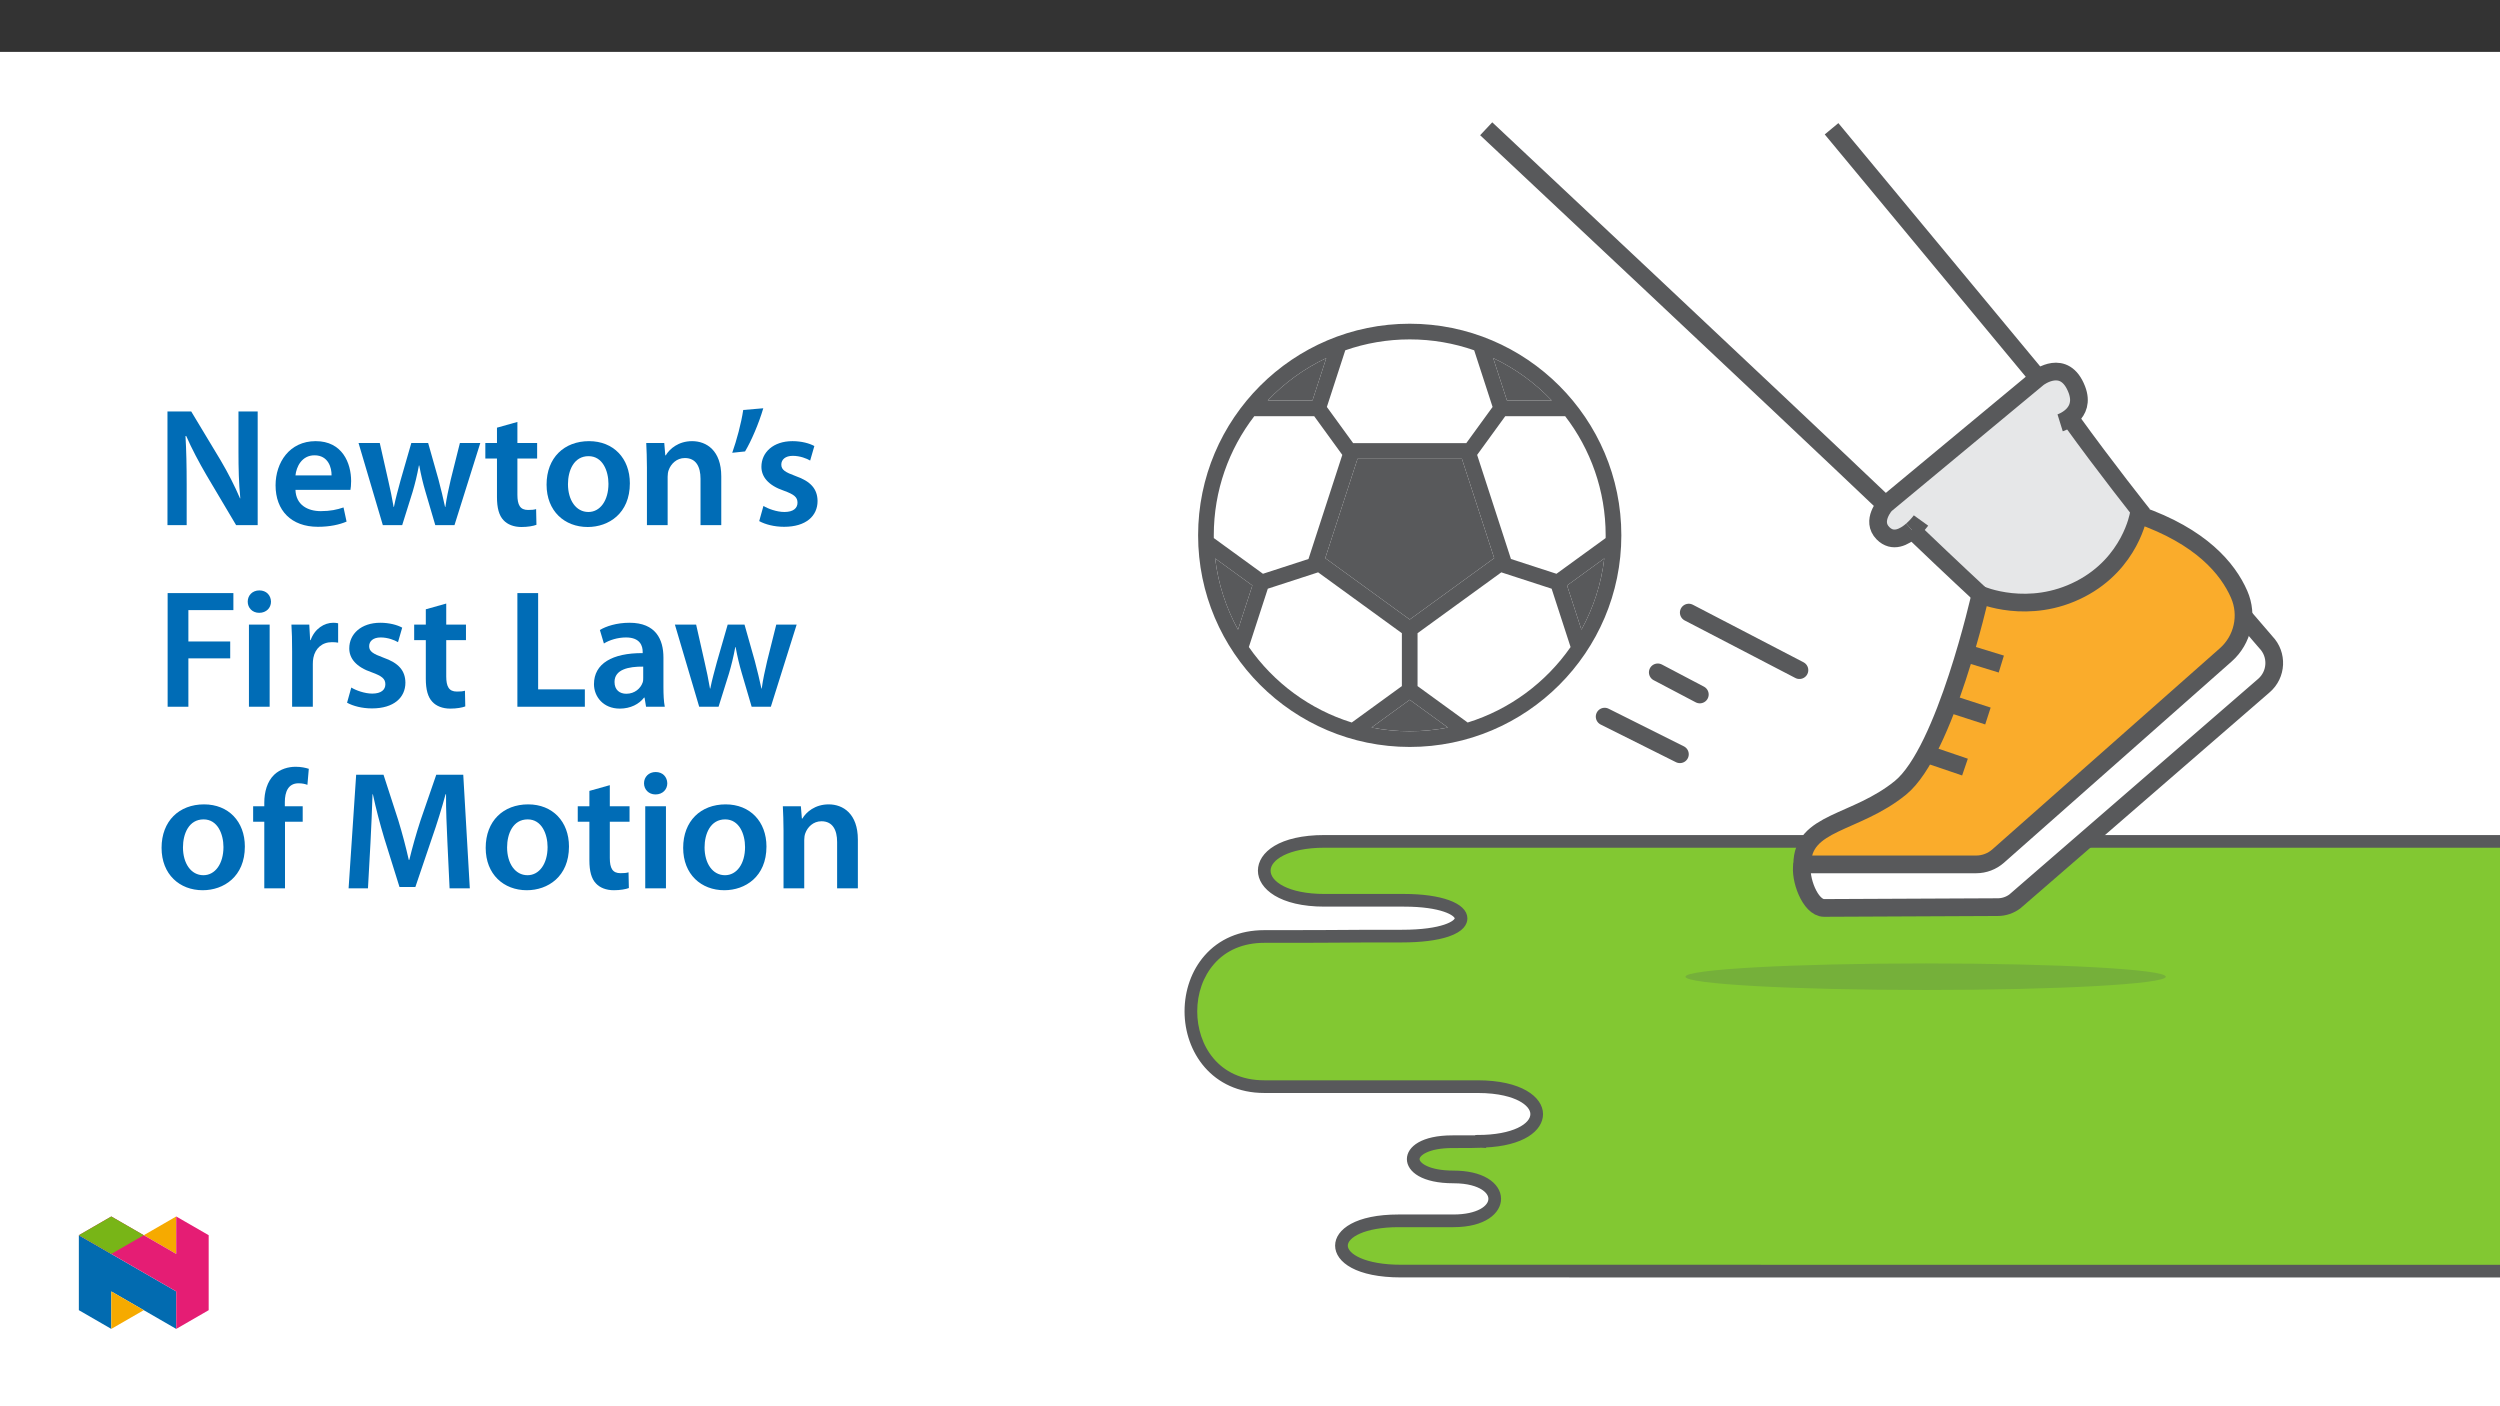 ﻿<?xml version="1.0" encoding="utf-8"?>
<svg xmlns="http://www.w3.org/2000/svg" xmlns:xlink="http://www.w3.org/1999/xlink" viewBox="0 0 960 540" version="1.1">
  <rect x="0" y="0" width="960" height="540" fill="#333333" stroke="none"/>
  <defs>
    <g>
      <symbol overflow="visible" id="glyph0-0">
        <path style="stroke:none;" d="M 0 0 L 32.375 0 L 32.375 -45.328 L 0 -45.328 Z M 16.188 -25.578 L 5.188 -42.094 L 27.188 -42.094 Z M 18.125 -22.656 L 29.141 -39.172 L 29.141 -6.156 Z M 5.188 -3.234 L 16.188 -19.75 L 27.188 -3.234 Z M 3.234 -39.172 L 14.25 -22.656 L 3.234 -6.156 Z M 3.234 -39.172 " />
      </symbol>
      <symbol overflow="visible" id="glyph0-1">
        <path style="stroke:none;" d="M 11.906 0 L 11.906 -15.609 C 11.906 -22.797 11.781 -28.562 11.453 -34.188 L 11.719 -34.25 C 13.859 -29.328 16.703 -24.016 19.484 -19.234 L 30.891 0 L 39.172 0 L 39.172 -43.641 L 31.797 -43.641 L 31.797 -28.422 C 31.797 -21.75 31.922 -16.125 32.5 -10.297 L 32.375 -10.297 C 30.375 -15.016 27.781 -20.078 24.922 -24.922 L 13.656 -43.641 L 4.531 -43.641 L 4.531 0 Z M 11.906 0 " />
      </symbol>
      <symbol overflow="visible" id="glyph0-2">
        <path style="stroke:none;" d="M 31.016 -13.531 C 31.141 -14.25 31.281 -15.406 31.281 -16.906 C 31.281 -23.828 27.906 -32.25 17.672 -32.25 C 7.578 -32.25 2.266 -24.016 2.266 -15.281 C 2.266 -5.641 8.281 0.641 18.516 0.641 C 23.047 0.641 26.812 -0.188 29.531 -1.359 L 28.359 -6.797 C 25.906 -5.953 23.312 -5.375 19.625 -5.375 C 14.5 -5.375 10.094 -7.828 9.906 -13.531 Z M 9.906 -19.094 C 10.234 -22.344 12.297 -26.812 17.219 -26.812 C 22.531 -26.812 23.828 -22.016 23.766 -19.094 Z M 9.906 -19.094 " />
      </symbol>
      <symbol overflow="visible" id="glyph0-3">
        <path style="stroke:none;" d="M 0.906 -31.531 L 10.234 0 L 17.672 0 L 21.688 -12.828 C 22.594 -15.922 23.375 -19.031 24.094 -22.922 L 24.219 -22.922 C 24.922 -19.094 25.641 -16.125 26.609 -12.828 L 30.375 0 L 37.75 0 L 47.656 -31.531 L 39.828 -31.531 L 36.328 -17.547 C 35.484 -13.859 34.703 -10.422 34.25 -7 L 34.125 -7 C 33.406 -10.422 32.562 -13.859 31.594 -17.547 L 27.641 -31.531 L 21.172 -31.531 L 17.031 -17.156 C 16.188 -13.922 15.156 -10.422 14.5 -7 L 14.375 -7 C 13.797 -10.422 13.078 -13.859 12.297 -17.219 L 9.062 -31.531 Z M 0.906 -31.531 " />
      </symbol>
      <symbol overflow="visible" id="glyph0-4">
        <path style="stroke:none;" d="M 5.562 -37.422 L 5.562 -31.531 L 1.094 -31.531 L 1.094 -25.578 L 5.562 -25.578 L 5.562 -10.75 C 5.562 -6.609 6.344 -3.688 8.094 -1.875 C 9.578 -0.266 11.984 0.719 14.953 0.719 C 17.422 0.719 19.547 0.328 20.719 -0.125 L 20.594 -6.156 C 19.688 -5.891 18.906 -5.828 17.484 -5.828 C 14.438 -5.828 13.406 -7.766 13.406 -11.656 L 13.406 -25.578 L 20.984 -25.578 L 20.984 -31.531 L 13.406 -31.531 L 13.406 -39.625 Z M 5.562 -37.422 " />
      </symbol>
      <symbol overflow="visible" id="glyph0-5">
        <path style="stroke:none;" d="M 18.578 -32.25 C 9.062 -32.25 2.266 -25.906 2.266 -15.547 C 2.266 -5.375 9.188 0.719 18.062 0.719 C 26.094 0.719 34.25 -4.469 34.25 -16.062 C 34.25 -25.641 27.969 -32.25 18.578 -32.25 Z M 18.391 -26.484 C 23.828 -26.484 26.031 -20.781 26.031 -15.859 C 26.031 -9.453 22.859 -5.047 18.328 -5.047 C 13.531 -5.047 10.484 -9.641 10.484 -15.734 C 10.484 -20.984 12.75 -26.484 18.391 -26.484 Z M 18.391 -26.484 " />
      </symbol>
      <symbol overflow="visible" id="glyph0-6">
        <path style="stroke:none;" d="M 4.281 0 L 12.234 0 L 12.234 -18.578 C 12.234 -19.484 12.375 -20.469 12.625 -21.109 C 13.469 -23.5 15.672 -25.766 18.844 -25.766 C 23.188 -25.766 24.859 -22.344 24.859 -17.812 L 24.859 0 L 32.828 0 L 32.828 -18.719 C 32.828 -28.688 27.125 -32.25 21.625 -32.25 C 16.375 -32.25 12.953 -29.266 11.531 -26.812 L 11.328 -26.812 L 10.938 -31.531 L 4.016 -31.531 C 4.141 -28.812 4.281 -25.766 4.281 -22.141 Z M 4.281 0 " />
      </symbol>
      <symbol overflow="visible" id="glyph0-7">
        <path style="stroke:none;" d="M 6.094 -44.219 C 5.312 -38.984 3.562 -32.562 1.875 -27.781 L 6.797 -28.297 C 9.188 -32.312 12.047 -38.922 13.797 -44.875 Z M 6.094 -44.219 " />
      </symbol>
      <symbol overflow="visible" id="glyph0-8">
        <path style="stroke:none;" d="M 2.328 -1.547 C 4.656 -0.266 8.094 0.641 11.906 0.641 C 20.266 0.641 24.734 -3.5 24.734 -9.266 C 24.672 -13.922 22.078 -16.828 16.312 -18.844 C 12.297 -20.328 10.812 -21.234 10.812 -23.25 C 10.812 -25.188 12.375 -26.609 15.219 -26.609 C 18 -26.609 20.594 -25.578 21.891 -24.797 L 23.5 -30.375 C 21.625 -31.406 18.578 -32.25 15.094 -32.25 C 7.766 -32.25 3.172 -27.969 3.172 -22.406 C 3.172 -18.641 5.703 -15.281 11.844 -13.203 C 15.734 -11.781 17.031 -10.75 17.031 -8.609 C 17.031 -6.547 15.469 -5.047 11.984 -5.047 C 9.125 -5.047 5.703 -6.281 3.953 -7.375 Z M 2.328 -1.547 " />
      </symbol>
      <symbol overflow="visible" id="glyph0-9">
        <path style="stroke:none;" d="M 4.594 0 L 12.562 0 L 12.562 -18.578 L 28.625 -18.578 L 28.625 -25.062 L 12.562 -25.062 L 12.562 -37.109 L 29.844 -37.109 L 29.844 -43.641 L 4.594 -43.641 Z M 4.594 0 " />
      </symbol>
      <symbol overflow="visible" id="glyph0-10">
        <path style="stroke:none;" d="M 12.234 0 L 12.234 -31.531 L 4.281 -31.531 L 4.281 0 Z M 8.281 -44.672 C 5.641 -44.672 3.812 -42.797 3.812 -40.344 C 3.812 -38.016 5.562 -36.062 8.219 -36.062 C 11 -36.062 12.75 -38.016 12.75 -40.344 C 12.688 -42.797 11 -44.672 8.281 -44.672 Z M 8.281 -44.672 " />
      </symbol>
      <symbol overflow="visible" id="glyph0-11">
        <path style="stroke:none;" d="M 4.281 0 L 12.234 0 L 12.234 -16.375 C 12.234 -17.219 12.297 -18.062 12.438 -18.781 C 13.141 -22.406 15.797 -24.797 19.547 -24.797 C 20.531 -24.797 21.234 -24.734 21.953 -24.609 L 21.953 -32.047 C 21.297 -32.188 20.844 -32.25 20.078 -32.25 C 16.641 -32.25 12.953 -29.984 11.391 -25.578 L 11.203 -25.578 L 10.875 -31.531 L 4.016 -31.531 C 4.203 -28.75 4.281 -25.641 4.281 -21.375 Z M 4.281 0 " />
      </symbol>
      <symbol overflow="visible" id="glyph0-12">
        <path style="stroke:none;" d="M 4.594 0 L 30.5 0 L 30.5 -6.672 L 12.562 -6.672 L 12.562 -43.641 L 4.594 -43.641 Z M 4.594 0 " />
      </symbol>
      <symbol overflow="visible" id="glyph0-13">
        <path style="stroke:none;" d="M 28.75 -18.906 C 28.75 -25.828 25.828 -32.25 15.734 -32.25 C 10.75 -32.25 6.672 -30.891 4.344 -29.469 L 5.891 -24.281 C 8.031 -25.641 11.266 -26.609 14.375 -26.609 C 19.938 -26.609 20.781 -23.188 20.781 -21.109 L 20.781 -20.594 C 9.125 -20.656 2.078 -16.578 2.078 -8.672 C 2.078 -3.891 5.641 0.719 11.984 0.719 C 16.125 0.719 19.422 -1.031 21.297 -3.5 L 21.5 -3.5 L 22.078 0 L 29.266 0 C 28.875 -1.938 28.75 -4.734 28.75 -7.578 Z M 20.984 -11.078 C 20.984 -10.484 20.984 -9.906 20.781 -9.328 C 20 -7.062 17.734 -4.984 14.5 -4.984 C 11.984 -4.984 9.969 -6.406 9.969 -9.516 C 9.969 -14.312 15.344 -15.469 20.984 -15.406 Z M 20.984 -11.078 " />
      </symbol>
      <symbol overflow="visible" id="glyph0-14">
        <path style="stroke:none;" d="M 13.141 0 L 13.141 -25.578 L 19.938 -25.578 L 19.938 -31.531 L 13.078 -31.531 L 13.078 -33.156 C 13.078 -37.031 14.375 -40.344 18.328 -40.344 C 19.812 -40.344 20.844 -40.078 21.75 -39.75 L 22.281 -45.906 C 21.047 -46.297 19.359 -46.688 17.219 -46.688 C 14.438 -46.688 11.328 -45.844 9 -43.641 C 6.281 -41.047 5.188 -36.969 5.188 -32.891 L 5.188 -31.531 L 0.906 -31.531 L 0.906 -25.578 L 5.188 -25.578 L 5.188 0 Z M 13.141 0 " />
      </symbol>
      <symbol overflow="visible" id="glyph0-15">
        <path style="stroke:none;" d="M 42.281 0 L 50.047 0 L 47.531 -43.641 L 37.172 -43.641 L 31.141 -26.156 C 29.469 -21.047 27.969 -15.672 26.812 -10.938 L 26.609 -10.938 C 25.516 -15.797 24.156 -20.984 22.594 -26.094 L 16.906 -43.641 L 6.406 -43.641 L 3.5 0 L 10.938 0 L 11.906 -17.547 C 12.234 -23.5 12.5 -30.438 12.688 -36.125 L 12.828 -36.125 C 13.984 -30.688 15.547 -24.734 17.219 -19.172 L 23.047 -0.516 L 29.141 -0.516 L 35.547 -19.422 C 37.484 -24.922 39.297 -30.828 40.734 -36.125 L 40.922 -36.125 C 40.859 -30.234 41.188 -23.438 41.438 -17.812 Z M 42.281 0 " />
      </symbol>
    </g>
    <clipPath id="clip1">
      <path d="M 30.277 474 L 68 474 L 68 510.301 L 30.277 510.301 Z M 30.277 474 " />
    </clipPath>
    <clipPath id="clip2">
      <path d="M 42 495 L 56 495 L 56 510.301 L 42 510.301 Z M 42 495 " />
    </clipPath>
    <clipPath id="clip3">
      <path d="M 55 467.125 L 68 467.125 L 68 482 L 55 482 Z M 55 467.125 " />
    </clipPath>
    <clipPath id="clip4">
      <path d="M 30.277 467.125 L 80.133 467.125 L 80.133 510.301 L 30.277 510.301 Z M 30.277 467.125 " />
    </clipPath>
    <clipPath id="clip5">
      <path d="M 30.277 467.125 L 56 467.125 L 56 482 L 30.277 482 Z M 30.277 467.125 " />
    </clipPath>
  </defs>
  <g id="surface1">
    <path style=" stroke:none;fill-rule:nonzero;fill:rgb(100%,100%,100%);fill-opacity:1;" d="M 0 559.926 L 960 559.926 L 960 19.926 L 0 19.926 Z M 0 559.926 " />
    <path style=" stroke:none;fill-rule:nonzero;fill:rgb(50.999%,78.4%,19.6%);fill-opacity:1;" d="M 1044.16 464.812 C 1027.578 462.461 1027.254 440.047 1044.16 437.738 L 1044.16 323.094 L 508.598 323.094 C 477.547 323.094 477.988 345.715 508.598 345.715 L 539.199 345.715 C 567.586 345.715 569.359 359.465 538.316 359.465 C 507.266 359.465 523.121 359.613 485.473 359.613 C 447.828 359.613 448.008 417.27 485.473 417.27 L 567.355 417.27 C 597.523 417.27 597.82 438.27 567.355 438.27 C 567.355 438.27 577.859 438.414 557.672 438.414 C 537.492 438.414 537.715 451.945 558.117 451.945 C 579.336 451.945 579.191 468.801 558.117 468.801 L 537.047 468.801 C 507.551 468.801 507.773 488.094 537.934 488.094 C 563.43 488.094 932.148 488.121 1044.16 488.133 Z M 1044.16 464.812 " />
    <path style="fill-rule:nonzero;fill:rgb(34.499%,34.9%,35.699%);fill-opacity:1;stroke-width:2;stroke-linecap:butt;stroke-linejoin:miter;stroke:rgb(34.499%,34.9%,35.699%);stroke-opacity:1;stroke-miterlimit:10;" d="M -0 0.001 C -131.779 0.01 -565.565 0.042 -595.561 0.042 C -611.783 0.042 -620.538 5.01 -620.538 9.688 C -620.538 14.21 -612.146 19.017 -596.604 19.017 L -571.815 19.017 C -557.711 19.017 -551.296 25.134 -551.296 30.819 C -551.296 34.049 -553.323 37.11 -556.861 39.219 C -560.533 41.416 -565.703 42.574 -571.815 42.574 C -583.061 42.574 -588.116 46.196 -588.116 48.769 C -588.116 51.255 -583.222 54.762 -572.339 54.762 C -565.464 54.762 -561.457 54.762 -559.127 54.904 C -558.608 54.895 -558.134 54.877 -557.96 54.863 L -557.946 54.987 C -540.285 55.676 -532.335 62.418 -532.335 69.105 C -532.335 75.97 -541.287 83.365 -560.947 83.365 L -657.279 83.365 C -678.764 83.365 -688.557 100.01 -688.557 115.479 C -688.557 123.907 -685.777 131.738 -680.731 137.537 C -675.083 144.04 -666.976 147.473 -657.279 147.473 C -634.058 147.473 -628.13 147.519 -622.491 147.565 C -617.371 147.606 -612.486 147.648 -595.11 147.648 C -586.53 147.648 -579.352 148.544 -574.343 150.24 C -567.868 152.436 -566.507 155.405 -566.507 157.51 C -566.507 163.516 -577.583 167.551 -594.072 167.551 L -630.074 167.551 C -646.71 167.551 -655.418 173.346 -655.418 179.063 C -655.418 184.716 -646.71 190.437 -630.074 190.437 L -0 190.437 L -0 194.164 L -630.074 194.164 C -650.152 194.164 -659.145 186.582 -659.145 179.063 C -659.145 171.724 -650.046 163.824 -630.074 163.824 L -594.072 163.824 C -577.224 163.824 -570.234 159.711 -570.234 157.51 C -570.234 155.584 -576.498 151.37 -595.11 151.37 C -612.505 151.37 -617.394 151.333 -622.518 151.292 C -628.153 151.246 -634.076 151.2 -657.279 151.2 C -668.084 151.2 -677.169 147.321 -683.548 139.982 C -689.177 133.507 -692.284 124.808 -692.284 115.479 C -692.284 97.666 -680.257 79.638 -657.279 79.638 L -560.947 79.638 C -550.905 79.638 -544.972 77.643 -541.76 75.97 C -538.139 74.086 -536.057 71.582 -536.057 69.105 C -536.057 63.916 -544.609 58.659 -560.947 58.659 L -560.947 58.512 C -563.047 58.498 -566.544 58.489 -572.339 58.489 C -585.813 58.489 -591.843 53.604 -591.843 48.769 C -591.843 43.829 -585.653 38.847 -571.815 38.847 C -564.945 38.847 -560.928 37.312 -558.764 36.021 C -556.351 34.578 -555.023 32.73 -555.023 30.819 C -555.023 26.807 -560.79 22.744 -571.815 22.744 L -596.604 22.744 C -615.708 22.744 -624.265 16.186 -624.265 9.688 C -624.265 3.034 -615.391 -3.685 -595.561 -3.685 C -565.565 -3.685 -131.774 -3.717 -0 -3.726 Z M -0 0.001 " transform="matrix(0.85,0,0,-0.85,1044.16,486.547)" />
    <path style="fill-rule:nonzero;fill:rgb(100%,100%,100%);fill-opacity:1;stroke-width:8;stroke-linecap:butt;stroke-linejoin:round;stroke:rgb(34.499%,34.9%,35.699%);stroke-opacity:1;stroke-miterlimit:10;" d="M 0 0.001 L 9.977 -11.612 C 15.4 -17.205 14.973 -26.212 9.044 -31.267 L -103.41 -128.721 C -105.648 -130.39 -108.364 -131.295 -111.158 -131.295 L -189.572 -131.658 C -195.942 -131.658 -200.712 -118.225 -199.462 -111.984 " transform="matrix(0.85,0,0,-0.85,861.594,236.739)" />
    <path style=" stroke:none;fill-rule:nonzero;fill:rgb(90.199%,90.599%,90.999%);fill-opacity:1;" d="M 720.309 196.559 C 720.309 196.559 721.562 195.43 723.723 193.492 C 736.668 181.902 782.238 141.43 786.609 142.156 C 791.711 143.008 806.16 148.109 793.41 164.258 L 819.887 193.812 C 819.887 193.812 817.473 242.621 763.367 229.363 L 735.609 206.758 C 735.609 206.758 722.012 209.309 720.309 196.559 " />
    <path style=" stroke:none;fill-rule:nonzero;fill:rgb(98%,67.499%,16.899%);fill-opacity:1;" d="M 821.215 197.648 C 845.223 205.984 855.496 218.324 859.828 228.219 C 863.352 236.27 861.266 245.66 854.68 251.48 L 767.289 328.727 C 764.953 330.789 761.945 331.926 758.832 331.926 L 692.051 331.926 C 692.051 315.301 712.512 316.582 729.777 302.512 C 747.039 288.445 760.469 228.34 760.469 228.34 C 760.469 228.34 778.953 236.516 798.93 226.145 C 818.156 216.164 821.215 197.648 821.215 197.648 " />
    <path style="fill:none;stroke-width:8;stroke-linecap:butt;stroke-linejoin:round;stroke:rgb(34.499%,34.9%,35.699%);stroke-opacity:1;stroke-miterlimit:10;" d="M 0.001 0 C 28.246 -9.807 40.332 -24.324 45.429 -35.965 C 49.574 -45.436 47.12 -56.484 39.372 -63.331 L -63.441 -154.209 C -66.189 -156.636 -69.727 -157.973 -73.39 -157.973 L -151.956 -157.973 C -151.956 -138.414 -127.885 -139.922 -107.572 -123.368 C -87.264 -106.82 -71.465 -36.107 -71.465 -36.107 C -71.465 -36.107 -49.718 -45.726 -26.216 -33.524 C -3.597 -21.783 0.001 0 0.001 0 Z M 0.001 0 " transform="matrix(0.85,0,0,-0.85,821.214,197.649)" />
    <path style="fill:none;stroke-width:8;stroke-linecap:butt;stroke-linejoin:round;stroke:rgb(34.499%,34.9%,35.699%);stroke-opacity:1;stroke-miterlimit:10;" d="M 0 -0.002 L 16.421 -5.038 " transform="matrix(0.85,0,0,-0.85,754.543,250.717)" />
    <path style="fill:none;stroke-width:8;stroke-linecap:butt;stroke-linejoin:round;stroke:rgb(34.499%,34.9%,35.699%);stroke-opacity:1;stroke-miterlimit:10;" d="M -0.002 0.001 L 17.902 -5.789 " transform="matrix(0.85,0,0,-0.85,748.15,270.028)" />
    <path style="fill:none;stroke-width:8;stroke-linecap:butt;stroke-linejoin:round;stroke:rgb(34.499%,34.9%,35.699%);stroke-opacity:1;stroke-miterlimit:10;" d="M -0.001 0.001 L 17.637 -6.001 " transform="matrix(0.85,0,0,-0.85,739.563,289.462)" />
    <path style="fill:none;stroke-width:8;stroke-linecap:butt;stroke-linejoin:round;stroke:rgb(34.499%,34.9%,35.699%);stroke-opacity:1;stroke-miterlimit:10;" d="M -0.002 -0.001 C -46.877 44.645 -180.361 169.842 -180.361 169.842 " transform="matrix(0.85,0,0,-0.85,724.006,193.811)" />
    <path style="fill:none;stroke-width:8;stroke-linecap:butt;stroke-linejoin:round;stroke:rgb(34.499%,34.9%,35.699%);stroke-opacity:1;stroke-miterlimit:10;" d="M 0 0.001 C 0 0.001 -12.394 11.458 -30.859 29.133 " transform="matrix(0.85,0,0,-0.85,760.469,228.341)" />
    <path style="fill:none;stroke-width:8;stroke-linecap:butt;stroke-linejoin:round;stroke:rgb(34.499%,34.9%,35.699%);stroke-opacity:1;stroke-miterlimit:10;" d="M -0.002 0.001 L -93.371 112.565 " transform="matrix(0.85,0,0,-0.85,782.681,145.126)" />
    <path style="fill:none;stroke-width:8;stroke-linecap:butt;stroke-linejoin:round;stroke:rgb(34.499%,34.9%,35.699%);stroke-opacity:1;stroke-miterlimit:10;" d="M 0 0 C 0 0 -16.898 21.204 -32.509 42.9 " transform="matrix(0.85,0,0,-0.85,822.914,197.649)" />
    <path style="fill:none;stroke-width:8;stroke-linecap:butt;stroke-linejoin:round;stroke:rgb(34.499%,34.9%,35.699%);stroke-opacity:1;stroke-miterlimit:10;" d="M 0.001 0.001 C 2.436 2.129 4.059 4.381 4.059 4.381 " transform="matrix(0.85,0,0,-0.85,734.218,203.599)" />
    <path style="fill:none;stroke-width:8;stroke-linecap:butt;stroke-linejoin:round;stroke:rgb(34.499%,34.9%,35.699%);stroke-opacity:1;stroke-miterlimit:10;" d="M -0 0.002 C -0 0.002 11.911 3.697 7.532 15.062 C 1.976 29.473 -9.895 20.287 -9.895 20.287 L -78.925 -36.993 C -78.925 -36.993 -85.575 -44.258 -80.046 -49.865 C -75.593 -54.373 -70.414 -51.565 -66.907 -48.505 " transform="matrix(0.85,0,0,-0.85,791.09,162.369)" />
    <path style="fill:none;stroke-width:8;stroke-linecap:round;stroke-linejoin:round;stroke:rgb(34.499%,34.9%,35.699%);stroke-opacity:1;stroke-miterlimit:10;" d="M -0.001 -0.002 L 49.999 -25.999 " transform="matrix(0.85,0,0,-0.85,648.485,235.233)" />
    <path style="fill:none;stroke-width:8;stroke-linecap:round;stroke-linejoin:round;stroke:rgb(34.499%,34.9%,35.699%);stroke-opacity:1;stroke-miterlimit:10;" d="M -0.002 -0.001 L 34.001 -17 " transform="matrix(0.85,0,0,-0.85,616.185,275.183)" />
    <path style="fill:none;stroke-width:8;stroke-linecap:round;stroke-linejoin:round;stroke:rgb(34.499%,34.9%,35.699%);stroke-opacity:1;stroke-miterlimit:10;" d="M 0.001 -0.001 L 18.999 -10.001 " transform="matrix(0.85,0,0,-0.85,636.585,258.183)" />
    <path style=" stroke:none;fill-rule:nonzero;fill:rgb(34.499%,34.9%,35.699%);fill-opacity:1;" d="M 563.574 277.453 C 563.547 277.43 563.523 277.398 563.488 277.375 L 544.34 263.461 L 544.34 243.145 L 576.504 219.781 L 595.824 226.059 L 603.105 248.473 C 593.621 262.086 579.762 272.434 563.574 277.453 M 526.668 279.371 L 541.332 268.719 L 555.992 279.371 C 551.25 280.312 546.348 280.809 541.336 280.809 C 536.316 280.809 531.414 280.309 526.668 279.371 M 479.559 248.465 L 486.84 226.059 L 506.16 219.777 L 538.32 243.145 L 538.32 263.461 L 519.172 277.375 C 519.141 277.398 519.117 277.426 519.086 277.449 C 502.902 272.43 489.043 262.082 479.559 248.465 M 466.617 214.434 L 480.91 224.82 L 475.398 241.781 C 470.828 233.488 467.773 224.246 466.617 214.434 M 481.652 159.809 L 504.645 159.809 L 515.445 174.676 L 502.492 214.543 C 502.48 214.578 502.477 214.613 502.469 214.648 L 484.977 220.332 L 466.105 206.621 C 466.102 206.27 466.094 205.918 466.094 205.566 C 466.094 188.367 471.898 172.496 481.652 159.809 M 509.281 137.508 L 503.992 153.789 L 486.793 153.789 C 493.184 147.062 500.801 141.516 509.281 137.508 M 566.082 134.512 L 573.152 156.273 L 563.051 170.172 L 519.613 170.172 L 509.516 156.27 L 516.582 134.516 C 524.34 131.805 532.664 130.328 541.336 130.328 C 550 130.328 558.328 131.805 566.082 134.512 M 595.875 153.789 L 578.676 153.789 L 573.383 137.504 C 581.867 141.516 589.484 147.062 595.875 153.789 M 541.332 237.891 L 508.895 214.324 L 521.285 176.191 L 561.379 176.191 L 573.77 214.324 Z M 616.562 206.621 L 597.684 220.332 L 580.195 214.648 C 580.184 214.617 580.18 214.578 580.168 214.543 L 567.219 174.68 L 578.023 159.809 L 601.02 159.809 C 610.77 172.496 616.574 188.367 616.574 205.566 C 616.574 205.918 616.566 206.27 616.562 206.621 M 607.266 241.789 L 601.75 224.82 L 616.051 214.43 C 614.895 224.25 611.84 233.492 607.266 241.789 M 541.336 124.309 C 496.527 124.309 460.074 160.762 460.074 205.566 C 460.074 250.375 496.527 286.828 541.336 286.828 C 586.141 286.828 622.594 250.375 622.594 205.566 C 622.594 160.762 586.141 124.309 541.336 124.309 " />
    <path style=" stroke:none;fill-rule:nonzero;fill:rgb(34.499%,34.9%,35.699%);fill-opacity:1;" d="M 541.332 237.891 L 508.895 214.324 L 521.285 176.191 L 561.379 176.191 L 573.77 214.324 Z M 541.332 237.891 " />
    <path style=" stroke:none;fill-rule:nonzero;fill:rgb(34.499%,34.9%,35.699%);fill-opacity:1;" d="M 607.266 241.789 L 601.75 224.82 L 616.051 214.43 C 614.895 224.25 611.84 233.492 607.266 241.789 " />
    <path style=" stroke:none;fill-rule:nonzero;fill:rgb(34.499%,34.9%,35.699%);fill-opacity:1;" d="M 595.875 153.789 L 578.676 153.789 L 573.383 137.504 C 581.867 141.516 589.484 147.062 595.875 153.789 " />
    <path style=" stroke:none;fill-rule:nonzero;fill:rgb(34.499%,34.9%,35.699%);fill-opacity:1;" d="M 466.617 214.434 L 480.91 224.82 L 475.398 241.781 C 470.828 233.488 467.777 224.246 466.617 214.434 " />
    <path style=" stroke:none;fill-rule:nonzero;fill:rgb(34.499%,34.9%,35.699%);fill-opacity:1;" d="M 526.668 279.367 L 541.332 268.719 L 555.992 279.371 C 551.25 280.312 546.348 280.809 541.332 280.809 C 536.316 280.809 531.414 280.309 526.668 279.367 " />
    <path style=" stroke:none;fill-rule:nonzero;fill:rgb(34.499%,34.9%,35.699%);fill-opacity:1;" d="M 509.281 137.508 L 503.992 153.789 L 486.793 153.789 C 493.184 147.062 500.801 141.516 509.281 137.508 " />
    <path style=" stroke:none;fill-rule:nonzero;fill:rgb(45.9%,68.999%,22.699%);fill-opacity:1;" d="M 739.434 369.957 C 790.371 369.957 831.66 372.242 831.66 375.059 C 831.66 377.875 790.371 380.156 739.434 380.156 C 688.5 380.156 647.211 377.875 647.211 375.059 C 647.211 372.242 688.5 369.957 739.434 369.957 " />
    <g style="fill:rgb(0%,42.354%,71.373%);fill-opacity:1;">
      <use xlink:href="#glyph0-1" x="59.776" y="201.651" />
      <use xlink:href="#glyph0-2" x="103.552" y="201.651" />
    </g>
    <g style="fill:rgb(0%,42.354%,71.373%);fill-opacity:1;">
      <use xlink:href="#glyph0-3" x="136.772" y="201.651" />
      <use xlink:href="#glyph0-4" x="185.275" y="201.651" />
    </g>
    <g style="fill:rgb(0%,42.354%,71.373%);fill-opacity:1;">
      <use xlink:href="#glyph0-5" x="207.617" y="201.651" />
      <use xlink:href="#glyph0-6" x="244.14" y="201.651" />
    </g>
    <g style="fill:rgb(0%,42.354%,71.373%);fill-opacity:1;">
      <use xlink:href="#glyph0-7" x="279.303" y="201.651" />
    </g>
    <g style="fill:rgb(0%,42.354%,71.373%);fill-opacity:1;">
      <use xlink:href="#glyph0-8" x="289.211" y="201.651" />
    </g>
    <g style="fill:rgb(0%,42.354%,71.373%);fill-opacity:1;">
      <use xlink:href="#glyph0-9" x="59.776" y="271.389" />
    </g>
    <g style="fill:rgb(0%,42.354%,71.373%);fill-opacity:1;">
      <use xlink:href="#glyph0-10" x="91.313" y="271.389" />
      <use xlink:href="#glyph0-11" x="107.891" y="271.389" />
      <use xlink:href="#glyph0-8" x="130.944" y="271.389" />
      <use xlink:href="#glyph0-4" x="157.948" y="271.389" />
    </g>
    <g style="fill:rgb(0%,42.354%,71.373%);fill-opacity:1;">
      <use xlink:href="#glyph0-12" x="194.082" y="271.389" />
      <use xlink:href="#glyph0-13" x="226.008" y="271.389" />
    </g>
    <g style="fill:rgb(0%,42.354%,71.373%);fill-opacity:1;">
      <use xlink:href="#glyph0-3" x="258.257" y="271.389" />
    </g>
    <g style="fill:rgb(0%,42.354%,71.373%);fill-opacity:1;">
      <use xlink:href="#glyph0-5" x="59.776" y="341.128" />
      <use xlink:href="#glyph0-14" x="96.299" y="341.128" />
    </g>
    <g style="fill:rgb(0%,42.354%,71.373%);fill-opacity:1;">
      <use xlink:href="#glyph0-15" x="130.361" y="341.128" />
    </g>
    <g style="fill:rgb(0%,42.354%,71.373%);fill-opacity:1;">
      <use xlink:href="#glyph0-5" x="184.239" y="341.128" />
      <use xlink:href="#glyph0-4" x="220.762" y="341.128" />
      <use xlink:href="#glyph0-10" x="243.492" y="341.128" />
      <use xlink:href="#glyph0-5" x="260.07" y="341.128" />
      <use xlink:href="#glyph0-6" x="296.593" y="341.128" />
    </g>
    <g clip-path="url(#clip1)" clip-rule="nonzero">
      <path style=" stroke:none;fill-rule:nonzero;fill:rgb(0.8%,42%,68.999%);fill-opacity:1;" d="M 30.277 503.105 L 42.738 510.301 L 42.738 495.91 L 67.668 510.301 L 67.668 495.91 L 30.277 474.32 Z M 30.277 503.105 " />
    </g>
    <g clip-path="url(#clip2)" clip-rule="nonzero">
      <path style=" stroke:none;fill-rule:nonzero;fill:rgb(96.1%,66.699%,0%);fill-opacity:1;" d="M 42.738 510.301 L 55.203 503.105 L 42.738 495.91 Z M 42.738 510.301 " />
    </g>
    <g clip-path="url(#clip3)" clip-rule="nonzero">
      <path style=" stroke:none;fill-rule:nonzero;fill:rgb(96.1%,66.699%,0%);fill-opacity:1;" d="M 67.668 467.125 L 55.203 474.32 L 67.668 481.516 Z M 67.668 467.125 " />
    </g>
    <g clip-path="url(#clip4)" clip-rule="nonzero">
      <path style=" stroke:none;fill-rule:nonzero;fill:rgb(89.799%,11.4%,45.499%);fill-opacity:1;" d="M 67.668 467.125 L 67.668 481.516 L 42.738 467.125 L 30.277 474.32 L 67.668 495.91 L 67.668 510.301 L 80.133 503.105 L 80.133 474.32 Z M 67.668 467.125 " />
    </g>
    <g clip-path="url(#clip5)" clip-rule="nonzero">
      <path style=" stroke:none;fill-rule:nonzero;fill:rgb(47.099%,70.999%,9%);fill-opacity:1;" d="M 42.738 467.125 L 30.277 474.32 L 42.738 481.516 L 55.203 474.32 Z M 42.738 467.125 " />
    </g>
  </g>
</svg>